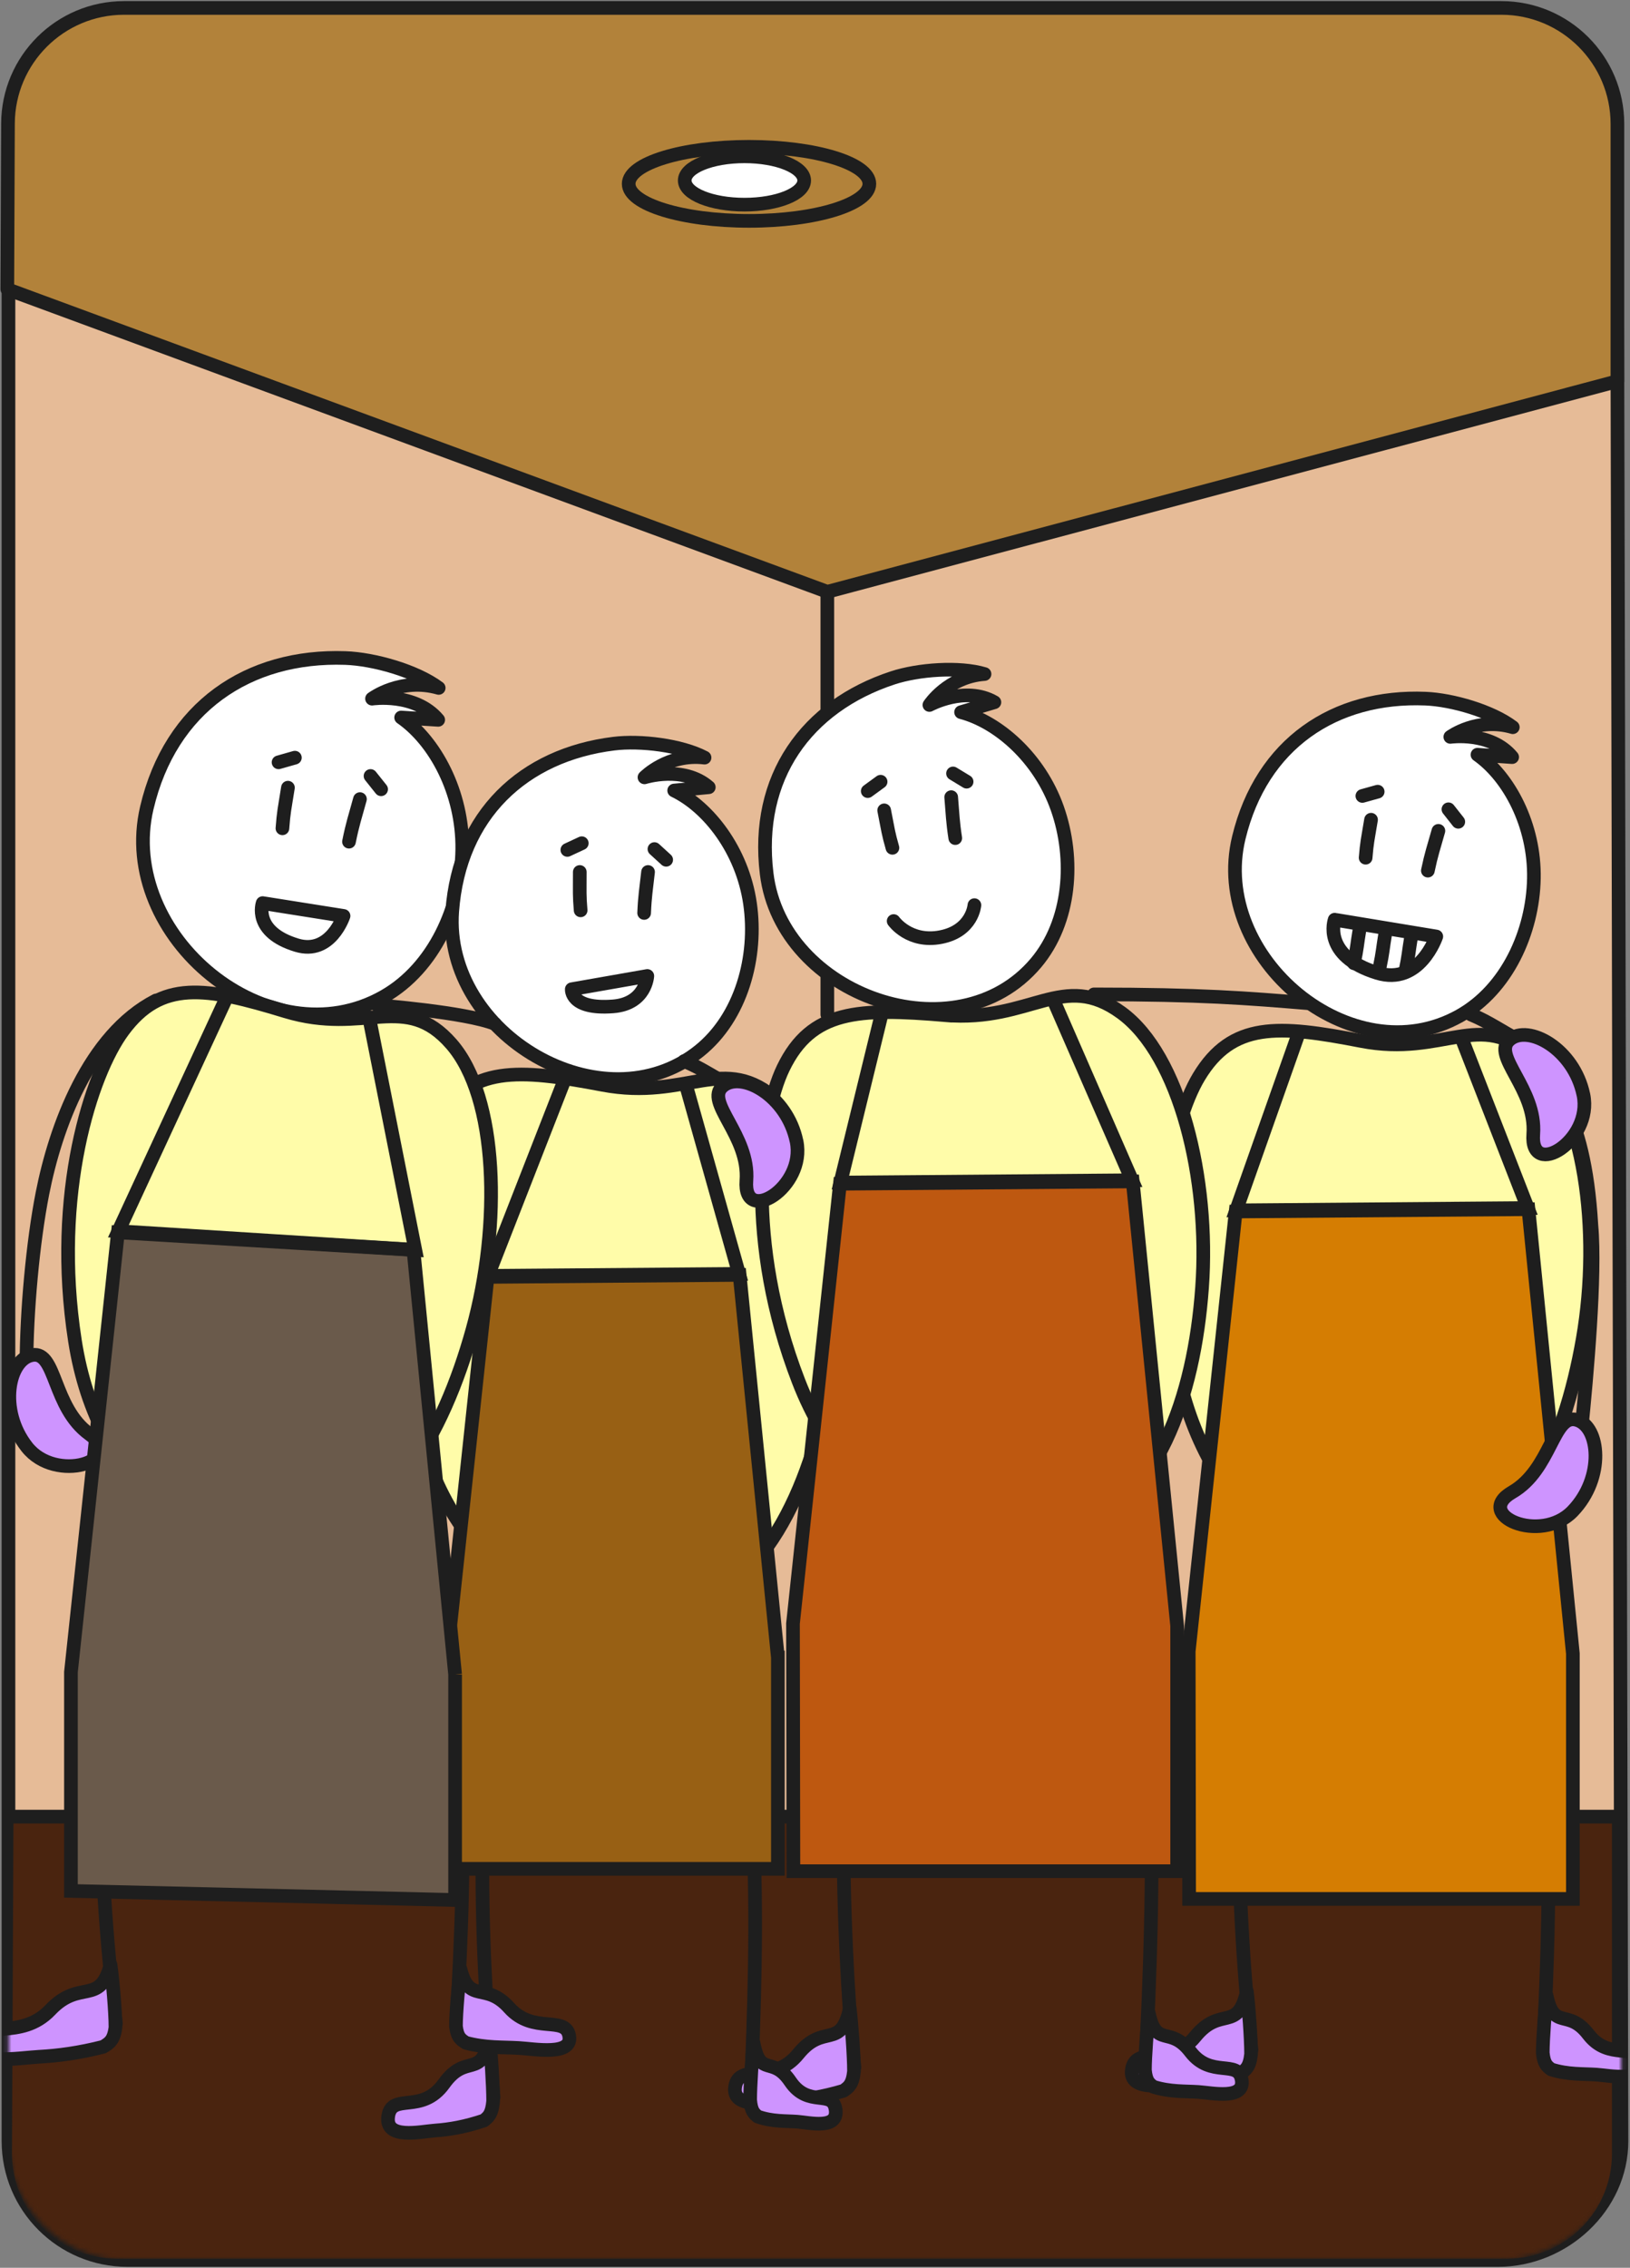 <svg width="358" height="498" fill="none" xmlns="http://www.w3.org/2000/svg"><rect width="100%" height="100%" fill="#808080" stroke="none"/><path d="M328.991 496.295H27.975c-14.425 0-26.115-11.69-26.115-26.115V28.874C1.86 14.45 13.55 2.76 27.975 2.76h301.021c14.425 0 26.116 11.69 26.116 26.115l1.016 441.306c0 14.425-12.707 26.115-27.132 26.115h-.005z" fill="#E6BB97" stroke="#1E1E1E" stroke-width="3"/><mask id="a" style="mask-type:luminance" maskUnits="userSpaceOnUse" x="1" y="2" width="356" height="495"><path d="M328.992 496.295H27.976c-14.425 0-26.115-11.69-26.115-26.115V28.874C1.86 14.45 13.55 2.76 27.976 2.76h301.021c14.425 0 26.116 11.69 26.116 26.115l1.016 441.306c0 14.425-12.707 26.115-27.132 26.115h-.005z" fill="#fff"/></mask><g mask="url(#a)"><path d="M1.459 398.93h354.08v73.99c0 13.586-11.014 24.6-24.6 24.6H25.729c-13.632 0-24.661-11.08-24.6-24.712l.33-73.878z" fill="#4A240F" stroke="#1E1E1E" stroke-width="3" stroke-linecap="round" stroke-linejoin="round"/><path d="M326.194 335.08c16.733 25.099 14.339 81.924 12.794 114.083M280.705 338.059c-12.504 32.799-8.494 85.294-5.84 112.136" stroke="#1E1E1E" stroke-width="3" stroke-linecap="round" stroke-linejoin="round"/><path d="M248.622 454.363c-.935 5.271 8.061 3.385 11.726 3.156 3.665-.229 7.594-.844 12.127-2.191 1.149-.818 2.003-1.387 2.303-4.274 0-3.385-.503-10.293-.93-13.734-2.049 9.078-5.759 3.045-11.325 9.901-5.565 6.857-12.971 1.871-13.906 7.137l.005.005zM360.138 452.883c.757 4.514-6.537 2.903-9.505 2.704-2.969-.198-6.252.016-9.927-1.138-.93-.702-1.621-1.19-1.865-3.665 0-2.902.503-9.56.849-12.508 1.662 7.781 4.671 2.607 9.179 8.488 4.514 5.875 10.516 1.601 11.274 6.119h-.005z" fill="#CE94FF" stroke="#1E1E1E" stroke-width="3" stroke-linecap="round" stroke-linejoin="round"/><path d="M239.727 325.163c16.692 25.099 13.439 95.648 11.894 127.806M194.348 328.142c-12.473 32.799-9.342 99.017-6.694 125.859" stroke="#1E1E1E" stroke-width="3" stroke-linecap="round" stroke-linejoin="round"/><path d="M161.473 458.169c-.93 5.271 8.041 3.386 11.695 3.157 3.655-.229 7.579-.844 12.097-2.191 1.144-.818 1.998-1.387 2.298-4.274 0-3.386-.503-10.293-.925-13.734-2.044 9.078-5.744 3.045-11.299 9.901-5.551 6.857-12.936 1.871-13.871 7.136l.005.005zM272.715 456.69c.757 4.514-6.522 2.902-9.485 2.704-2.963-.198-6.236.015-9.906-1.138-.93-.702-1.622-1.19-1.866-3.665 0-2.902.504-9.561.849-12.509 1.657 7.782 4.656 2.608 9.159 8.488 4.499 5.876 10.486 1.602 11.243 6.12h.006z" fill="#CE94FF" stroke="#1E1E1E" stroke-width="3" stroke-linecap="round" stroke-linejoin="round"/><path d="M153.621 345.419c14.74 25.098 12.636 81.923 11.274 114.082M113.544 348.402c-11.015 32.799-7.487 85.294-5.144 112.136" stroke="#1E1E1E" stroke-width="3" stroke-linecap="round" stroke-linejoin="round"/><path d="M85.273 464.701c-.823 5.27 7.1 3.385 10.328 3.156 3.228-.229 6.694-.844 10.684-2.191 1.012-.818 1.764-1.387 2.028-4.274 0-3.385-.442-10.293-.818-13.734-1.805 9.078-5.073 3.045-9.978 9.901-4.904 6.857-11.426 1.871-12.25 7.136l.006.006zM183.523 463.222c.666 4.513-5.759 2.902-8.376 2.704-2.618-.199-5.51.015-8.748-1.139-.818-.701-1.428-1.189-1.647-3.665 0-2.902.443-9.56.748-12.508 1.463 7.781 4.112 2.607 8.086 8.488 3.975 5.876 9.261 1.601 9.932 6.12h.005z" fill="#CE94FF" stroke="#1E1E1E" stroke-width="3" stroke-linecap="round" stroke-linejoin="round"/><path d="M85.38 329.23c19.533 25.099 16.743 81.924 14.934 114.083M32.274 332.208c-14.597 32.799-9.916 85.294-6.82 112.136" stroke="#1E1E1E" stroke-width="3" stroke-linecap="round" stroke-linejoin="round"/><path d="M-5.18 448.512c-1.093 5.271 9.408 3.385 13.688 3.156 4.274-.228 8.87-.843 14.16-2.19 1.342-.819 2.338-1.388 2.69-4.275 0-3.385-.59-10.292-1.084-13.734-2.393 9.078-6.724 3.045-13.22 9.902-6.495 6.856-15.141 1.87-16.229 7.136l-.005.005zM125.005 447.033c.884 4.514-7.63 2.902-11.096 2.704-3.467-.198-7.299.015-11.589-1.138-1.088-.702-1.896-1.19-2.18-3.665 0-2.902.589-9.561.991-12.509 1.941 7.782 5.454 2.608 10.719 8.489 5.266 5.875 12.275 1.601 13.16 6.119h-.005z" fill="#CE94FF" stroke="#1E1E1E" stroke-width="3" stroke-linecap="round" stroke-linejoin="round"/><path d="M298.933 228.592c-18.258-3.548-28.337-4.224-35.626 7.878-6.094 10.125-12.066 37.109-3.69 68.739 8.478 32.016 33.974 45.699 53.883 40.312 19.904-5.388 30.018-27.905 34.125-51.529 4.107-23.625.407-51.316-11.111-61.934-11.512-10.618-19.324.081-37.581-3.466z" fill="#FFFCA9" stroke="#1E1E1E" stroke-width="3"/><path d="M101.526 186.527c.155-12.569-6.037-23.827-13.421-28.96l8.138.507c-5.049-6.07-14.532-4.65-14.532-4.65s6.34-4.738 14.639-2.357c-4.992-3.73-14.231-6.352-20.517-6.566-21.328-.731-38.395 10.803-43.586 32.907-6.628 28.175 26.947 55.795 52.113 41.412 10.995-6.285 17.003-19.706 17.165-32.288l.001-.005z" fill="#fff" stroke="#1E1E1E" stroke-width="3" stroke-linecap="round" stroke-linejoin="round"/><path d="M63.24 172.975c-.788 4.97-.927 5.231-1.208 8.918" stroke="#1E1E1E" stroke-width="3" stroke-linecap="round" stroke-linejoin="round"/><path d="m64.764 166.383-3.585 1.022M81.38 170.406l2.323 2.915" stroke="#1E1E1E" stroke-width="3" stroke-linecap="round"/><path d="M79.058 175.483c-1.096 3.994-1.616 5.425-2.408 9.349" stroke="#1E1E1E" stroke-width="3" stroke-linecap="round" stroke-linejoin="round"/><path d="m57.98 198.366 17.475 2.77s-2.836 8.67-10.281 6.424c-9.73-2.931-7.485-9.24-7.485-9.24" fill="#fff"/><path d="m57.98 198.366 17.475 2.77s-2.836 8.67-10.281 6.424c-9.73-2.931-7.485-9.24-7.485-9.24" stroke="#1E1E1E" stroke-width="3" stroke-linecap="round" stroke-linejoin="round"/><path d="M164.727 198.41c-1.697-11.645-9.077-21.15-16.656-24.814l7.599-.722c-5.556-4.874-14.12-2.17-14.12-2.17s5.169-5.312 13.19-4.331c-5.164-2.719-14.09-3.786-19.935-3.065-19.833 2.45-33.922 15.62-35.483 36.82-1.997 27.03 33.099 47.651 54.264 30.659 9.246-7.426 12.834-20.717 11.141-32.377z" fill="#fff" stroke="#1E1E1E" stroke-width="3" stroke-linecap="round" stroke-linejoin="round"/><path d="M127.339 191.487c0 4.712-.092 4.976.188 8.422" stroke="#1E1E1E" stroke-width="3" stroke-linecap="round" stroke-linejoin="round"/><path d="m127.776 185.169-3.167 1.474M143.736 186.455l2.577 2.353" stroke="#1E1E1E" stroke-width="3" stroke-linecap="round"/><path d="M142.333 191.487c-.427 3.858-.702 5.256-.859 8.997" stroke="#1E1E1E" stroke-width="3" stroke-linecap="round" stroke-linejoin="round"/><path d="m125.856 217.184 16.316-2.861s-.301 6.115-7.53 6.678c-9.439.731-9.061-3.768-9.061-3.768" fill="#fff"/><path d="m125.856 217.184 16.316-2.861s-.301 6.115-7.53 6.678c-9.439.731-9.061-3.768-9.061-3.768" stroke="#1E1E1E" stroke-width="3" stroke-linecap="round" stroke-linejoin="round"/><path d="M336.891 192.932c.223-11.766-5.51-22.346-12.39-27.197l7.615.526c-4.687-5.714-13.578-4.442-13.578-4.442s5.966-4.398 13.72-2.123c-4.652-3.525-13.284-6.032-19.169-6.273-19.967-.815-36.014 9.883-41.009 30.545-6.376 26.343 24.891 52.408 48.542 39.093 10.332-5.82 16.039-18.349 16.269-30.129z" fill="#fff" stroke="#1E1E1E" stroke-width="3" stroke-linecap="round" stroke-linejoin="round"/><path d="M301.124 180.013c-.768 4.648-.901 4.894-1.187 8.34" stroke="#1E1E1E" stroke-width="3" stroke-linecap="round" stroke-linejoin="round"/><path d="m302.584 173.85-3.364.939M318.123 177.72l2.159 2.742" stroke="#1E1E1E" stroke-width="3" stroke-linecap="round"/><path d="M315.917 182.456c-1.05 3.737-1.548 5.071-2.313 8.736" stroke="#1E1E1E" stroke-width="3" stroke-linecap="round" stroke-linejoin="round"/><path d="m293.507 202.029 21.948 3.625s-3.637 10.877-12.985 7.998c-12.205-3.766-9.333-11.684-9.333-11.684" fill="#fff"/><path d="m293.507 202.029 21.948 3.625s-3.637 10.877-12.985 7.998c-12.205-3.766-9.333-11.684-9.333-11.684" stroke="#1E1E1E" stroke-width="3" stroke-linecap="round" stroke-linejoin="round"/><path d="M310.011 205.197c-.776 4.706-.568 4.402-1.333 8.067M304.346 204.392c-.776 4.706-.568 4.402-1.333 8.067M298.701 203.459c-.777 4.706-.568 4.402-1.333 8.067" stroke="#1E1E1E" stroke-width="3" stroke-linecap="round" stroke-linejoin="round"/><path d="M132.324 238.218c-18.689-3.548-29.002-4.224-36.459 7.878-6.236 10.125-12.35 37.11-3.776 68.74 8.681 32.016 34.771 45.699 55.143 40.311 20.372-5.388 30.725-27.904 34.923-51.529 4.204-23.625.417-51.316-11.37-61.933-11.787-10.618-19.777.081-38.466-3.467h.005z" fill="#FFFCA9" stroke="#1E1E1E" stroke-width="3"/><path d="M62.692 222.076c-17.522-5.346-27.325-7.02-35.683 4.295-6.99 9.467-15.566 35.719-10.555 68.021 5.069 32.696 28.657 48.844 48.695 45.464 20.038-3.381 32.219-24.776 38.626-47.872 6.407-23.095 5.579-51.013-4.625-62.722-10.204-11.708-18.93-1.84-36.458-7.186zM207.557 222.918c-18.996-1.588-29.347-1.187-35.531 11.625-5.168 10.718-8.465 38.192 3.358 68.762 11.971 30.943 39.399 41.842 59.147 34.366 19.748-7.472 27.737-30.944 29.476-54.875 1.742-23.936-4.905-51.085-17.751-60.419-12.847-9.335-19.708 2.134-38.704.547l.005-.006z" fill="#FFFCA9" stroke="#1E1E1E" stroke-width="3"/></g><path d="M5.815 299.587c.02-11.457 1.382-26.725 3.512-37.546 2.831-14.379 10.092-34.731 24.958-42.341" stroke="#1E1E1E" stroke-width="3" stroke-linecap="round" stroke-linejoin="round"/><path d="M7.126 297.559c5.29-.875 4.391 11.497 12.498 17.362 8.107 5.866-7.375 10.928-13.728 2.816-6.354-8.112-4.061-19.304 1.23-20.178z" fill="#CE94FF" stroke="#1E1E1E" stroke-width="3" stroke-linecap="round" stroke-linejoin="round"/><path d="M240.275 218.367c23.53 0 33.669.835 47.043 1.934" stroke="#1E1E1E" stroke-width="3" stroke-linecap="round" stroke-linejoin="round"/><path d="m170.848 364.001-8.402-84.039-55.367.443-8.89 83.159.082 46.832h72.577v-46.395z" fill="#986014" stroke="#1E1E1E" stroke-width="3"/><path d="m124.015 237.074-16.849 43.107 55.148-.438-11.99-42.669" stroke="#1E1E1E" stroke-width="3"/><path d="m99.956 367.701-9.15-93.227L25.9 270.62l-10.318 96.573v48.051l84.374 1.994v-49.537z" fill="#6A5A4B" stroke="#1E1E1E" stroke-width="3"/><path d="m50.13 218.245-24.129 52.121 65.203 4.108-10.368-52.241" stroke="#1E1E1E" stroke-width="3"/><path d="m258.539 357.027-9.759-97.589-64.297.509-10.318 96.572.092 54.386h84.282v-53.878z" fill="#BE5810" stroke="#1E1E1E" stroke-width="3"/><path d="m194.091 220.809-9.507 38.883 64.043-.508-17.849-40.938" stroke="#1E1E1E" stroke-width="3"/><path d="m345.454 363.127-9.759-97.589-64.297.508-10.318 96.573.092 54.385h84.282v-53.877z" fill="#D57D02" stroke="#1E1E1E" stroke-width="3"/><path d="M285.223 226.909 271.5 265.792l64.042-.508-14.938-38.375" stroke="#1E1E1E" stroke-width="3"/><path d="m1.605 63.503 180.103 66.457 173.53-46.253V27.243c0-14.084-11.415-25.5-25.5-25.5H27.253c-14.044 0-25.444 11.355-25.5 25.393l-.148 36.367z" fill="#B2823A" stroke="#1E1E1E" stroke-width="3" stroke-linecap="round" stroke-linejoin="round"/><path d="M150.277 233.008c4.117 1.718 6.547 3.604 10.867 5.83" stroke="#1E1E1E" stroke-width="3" stroke-linecap="round" stroke-linejoin="round"/><path d="M174.949 250.62c2.094 10.09-11.772 18.639-11.015 8.661.758-9.977-9.271-17.276-5.189-20.753 4.081-3.476 14.104 2.003 16.198 12.092h.006z" fill="#CE94FF" stroke="#1E1E1E" stroke-width="3" stroke-linecap="round" stroke-linejoin="round"/><path d="M82.88 220.754s19.304 1.499 25.81 4.081M181.708 129.96v92.837M336.304 231.992c3.813 5.332 11.691 10.674 13.216 37.104 1.001 10.918-1.047 33.505-2.191 44.83" stroke="#1E1E1E" stroke-width="3" stroke-linecap="round" stroke-linejoin="round"/><path d="M345.403 331.858c-7.101 7.375-21.887.798-13.282-4.173 8.61-4.971 8.976-17.292 14.115-15.894 5.139 1.398 6.267 12.692-.833 20.067z" fill="#CE94FF" stroke="#1E1E1E" stroke-width="3" stroke-linecap="round" stroke-linejoin="round"/><path d="M164.508 48.504c14.597 0 26.43-3.641 26.43-8.133 0-4.49-11.833-8.132-26.43-8.132s-26.43 3.641-26.43 8.133c0 4.491 11.833 8.132 26.43 8.132z" stroke="#1E1E1E" stroke-width="3" stroke-linecap="round" stroke-linejoin="round"/><path d="M163.507 44.941c7.245 0 13.118-2.376 13.118-5.306s-5.873-5.307-13.118-5.307-13.119 2.376-13.119 5.307c0 2.93 5.874 5.306 13.119 5.306z" fill="#fff" stroke="#1E1E1E" stroke-width="3" stroke-linecap="round" stroke-linejoin="round"/><path d="M323.099 222.795c4.117 1.718 6.547 3.603 10.867 5.83" stroke="#1E1E1E" stroke-width="3" stroke-linecap="round" stroke-linejoin="round"/><path d="M347.77 240.407c2.094 10.089-11.771 18.638-11.014 8.661.757-9.978-9.271-17.277-5.19-20.753 4.082-3.477 14.105 2.002 16.199 12.092h.005z" fill="#CE94FF" stroke="#1E1E1E" stroke-width="3" stroke-linecap="round" stroke-linejoin="round"/><path d="M232.221 177.519c-3.915-11.097-12.992-18.997-21.136-21.128l7.316-2.177c-6.392-3.709-14.273.599-14.273.599s4.045-6.21 12.104-6.797c-5.592-1.671-14.555-.993-20.151.844-18.986 6.235-30.265 21.879-27.7 42.981 3.262 26.907 41.681 40.358 59.164 19.598 7.637-9.072 8.59-22.807 4.676-33.92z" fill="#fff" stroke="#1E1E1E" stroke-width="3" stroke-linecap="round" stroke-linejoin="round"/><path d="M194.194 177.952c.911 4.623.872 4.9 1.812 8.227" stroke="#1E1E1E" stroke-width="3" stroke-linecap="round" stroke-linejoin="round"/><path d="m193.408 171.667-2.822 2.058M209.315 169.846l2.983 1.811" stroke="#1E1E1E" stroke-width="3" stroke-linecap="round"/><path d="M208.911 175.054c.327 3.867.327 5.292.896 8.992M214.012 198.77s-.418 5.648-7.354 7.013c-6.936 1.366-10.381-3.521-10.381-3.521" stroke="#1E1E1E" stroke-width="3" stroke-linecap="round" stroke-linejoin="round"/></svg>